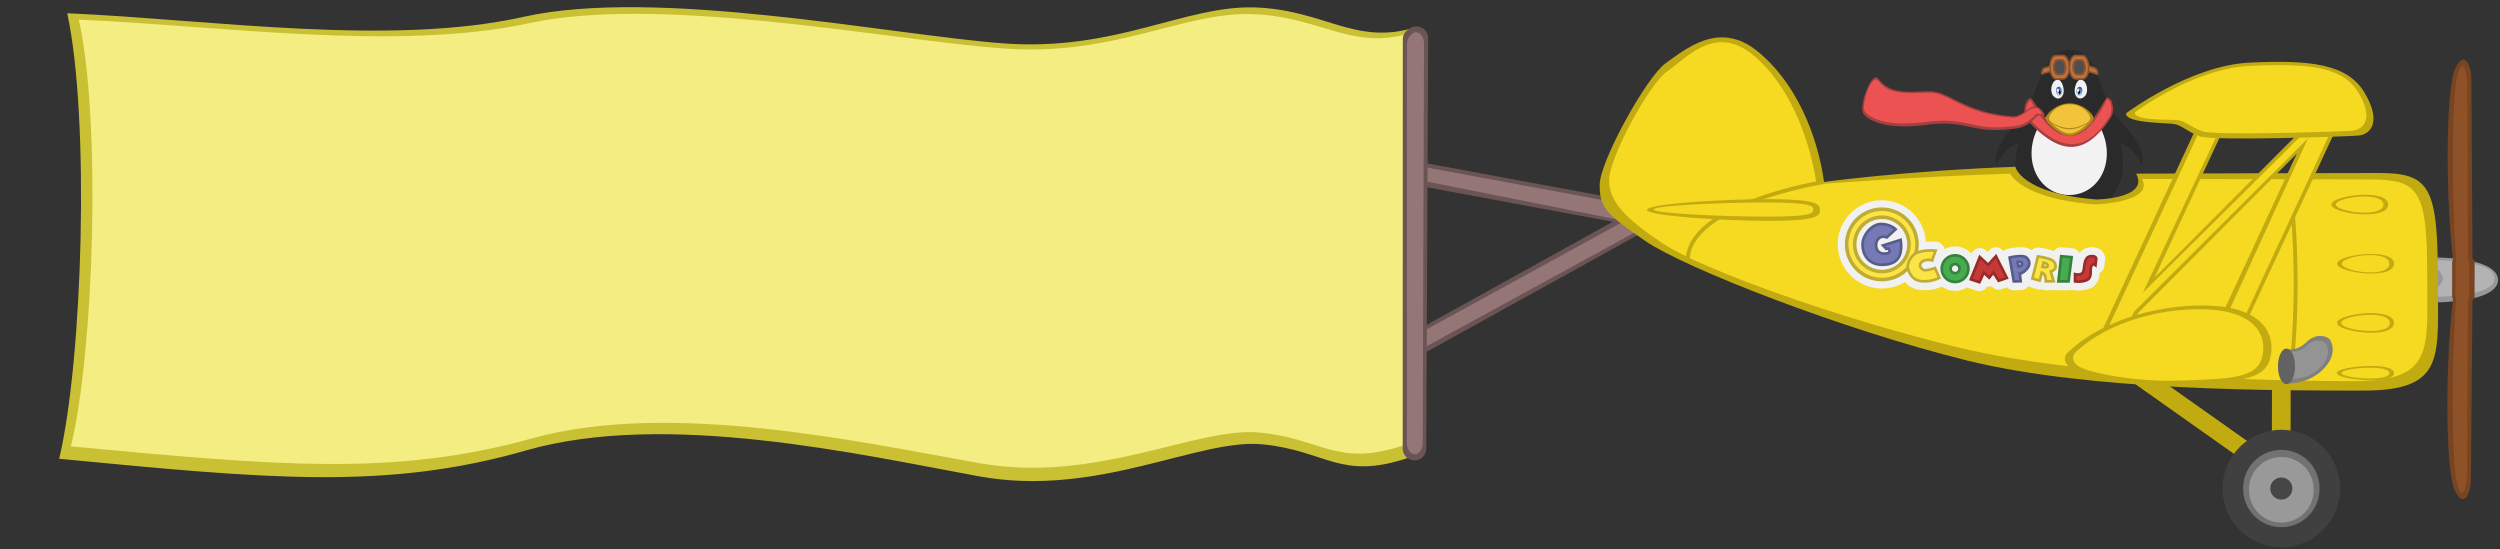 <?xml version="1.0" encoding="UTF-8" standalone="no"?>
<!-- Created with Inkscape (http://www.inkscape.org/) -->

<svg
   xmlns:dc="http://purl.org/dc/elements/1.1/"
   xmlns:cc="http://creativecommons.org/ns#"
   xmlns:rdf="http://www.w3.org/1999/02/22-rdf-syntax-ns#"
   xmlns:svg="http://www.w3.org/2000/svg"
   xmlns="http://www.w3.org/2000/svg"
   xmlns:xlink="http://www.w3.org/1999/xlink"
   xmlns:sodipodi="http://sodipodi.sourceforge.net/DTD/sodipodi-0.dtd"
   xmlns:inkscape="http://www.inkscape.org/namespaces/inkscape"
   width="414.029"
   height="90.955"
   id="svg6771"
   version="1.1"
   inkscape:version="0.91 r13725"
   sodipodi:docname="plane.svg">
  <rect width="100%" height="100%" fill="#333333" stroke="none"/>
  <defs
     id="defs3">
    <linearGradient
       gradientTransform="matrix(1,0,0,1.086,0,-53.897)"
       gradientUnits="userSpaceOnUse"
       y2="650.05"
       x2="945.679"
       y1="637.412"
       x1="940.963"
       id="linearGradient4503"
       xlink:href="#linearGradient4497"
       inkscape:collect="always" />
    <linearGradient
       id="linearGradient4497"
       inkscape:collect="always">
      <stop
         id="stop4499"
         offset="0"
         style="stop-color:#275eb1;stop-opacity:1" />
      <stop
         id="stop4501"
         offset="1"
         style="stop-color:#e6ecf9;stop-opacity:1" />
    </linearGradient>
    <linearGradient
       gradientTransform="matrix(-1,0,0,1.086,1919.998,-53.897)"
       gradientUnits="userSpaceOnUse"
       y2="650.05"
       x2="945.679"
       y1="637.412"
       x1="940.963"
       id="linearGradient4503-2"
       xlink:href="#linearGradient4497"
       inkscape:collect="always" />
  </defs>
  <sodipodi:namedview
     id="base"
     pagecolor="#ffffff"
     bordercolor="#666666"
     borderopacity="1.0"
     inkscape:pageopacity="0.0"
     inkscape:pageshadow="2"
     inkscape:zoom="2.56"
     inkscape:cx="363.10533"
     inkscape:cy="29.858641"
     inkscape:document-units="mm"
     inkscape:current-layer="layer1"
     showgrid="false"
     inkscape:window-width="1880"
     inkscape:window-height="1060"
     inkscape:window-x="-3"
     inkscape:window-y="-3"
     inkscape:window-maximized="1"
     units="px"
     fit-margin-top="0"
     fit-margin-left="0"
     fit-margin-right="0"
     fit-margin-bottom="0" />
  <g
     inkscape:label="Layer 1"
     inkscape:groupmode="layer"
     id="layer1"
     transform="translate(182.407,-99.386)">
    <path
       style="color:#000000;font-style:normal;font-variant:normal;font-weight:normal;font-stretch:normal;font-size:medium;line-height:normal;font-family:sans-serif;text-indent:0;text-align:start;text-decoration:none;text-decoration-line:none;text-decoration-style:solid;text-decoration-color:#000000;letter-spacing:normal;word-spacing:normal;text-transform:none;direction:ltr;block-progression:tb;writing-mode:lr-tb;baseline-shift:baseline;text-anchor:start;white-space:normal;clip-rule:nonzero;display:inline;overflow:visible;visibility:visible;opacity:1;isolation:auto;mix-blend-mode:normal;color-interpolation:sRGB;color-interpolation-filters:linearRGB;solid-color:#000000;solid-opacity:1;fill:#6b5454;fill-opacity:1;fill-rule:nonzero;stroke:none;stroke-width:3.9;stroke-linecap:round;stroke-linejoin:round;stroke-miterlimit:4;stroke-dasharray:none;stroke-dashoffset:0;stroke-opacity:1;color-rendering:auto;image-rendering:auto;shape-rendering:auto;text-rendering:auto;enable-background:accumulate"
       d="m 52.441,126.199 a 1.95,1.95 0 0 0 -0.324,3.871 l 32.584,6.039 -38.58,21.369 a 1.95,1.95 0 0 0 1.889,3.412 l 43.375,-23.996 a 1.95,1.95 0 0 0 0.25,-0.168 l 0.051,-0.027 a 1.95,1.95 0 0 0 -1.576,-3.555 l -37.281,-6.908 a 1.95,1.95 0 0 0 -0.387,-0.037 z"
       id="path8116"
       inkscape:connector-curvature="0" />
    <path
       style="fill:#cac034;fill-opacity:1;fill-rule:evenodd;stroke:none"
       d="m 25.3,100.614 c -11.54,-0.333 -22.95,7.332 -41.529,5.956 -18.58,-1.376 -57.315,-9.342 -79.488,-4.392 -22.173,4.949 -51.869,0.434 -75.558,-0.599 3.768,17.293 2.582,57.366 -1.334,73.785 34.53,3.31 54.156,5.262 77.348,-1.388 23.193,-6.65 55.407,0.72 75.028,4.298 19.62,3.578 36.345,-6.342 46.917,-5.302 10.571,1.04 12.867,6.019 24.075,2.254 4.174,-24.552 0.021,-47.372 1.215,-71.303 -10.028,3.074 -15.134,-2.975 -26.674,-3.309 z"
       id="path8104"
       inkscape:connector-curvature="0"
       sodipodi:nodetypes="zzzcczzzccz" />
    <path
       style="fill:#f4ed82;fill-opacity:1;fill-rule:evenodd;stroke:none"
       d="m 24.807,101.717 c -11.399,-0.319 -22.668,7.023 -41.02,5.705 -18.352,-1.318 -56.612,-8.947 -78.513,-4.207 -21.901,4.74 -51.233,0.415 -74.631,-0.574 3.722,16.562 2.55,54.943 -1.318,70.669 34.107,3.17 53.491,5.04 76.4,-1.329 22.909,-6.369 54.728,0.69 74.108,4.117 19.38,3.427 35.9,-6.074 46.341,-5.079 10.442,0.996 12.709,5.765 23.78,2.158 4.122,-23.515 0.021,-45.371 1.2,-68.291 -9.905,2.944 -14.948,-2.85 -26.347,-3.169 z"
       id="path8104-6"
       inkscape:connector-curvature="0"
       sodipodi:nodetypes="zzzcczzzccz" />
    <path
       style="color:#000000;font-style:normal;font-variant:normal;font-weight:normal;font-stretch:normal;font-size:medium;line-height:normal;font-family:sans-serif;text-indent:0;text-align:start;text-decoration:none;text-decoration-line:none;text-decoration-style:solid;text-decoration-color:#000000;letter-spacing:normal;word-spacing:normal;text-transform:none;direction:ltr;block-progression:tb;writing-mode:lr-tb;baseline-shift:baseline;text-anchor:start;white-space:normal;clip-rule:nonzero;display:inline;overflow:visible;visibility:visible;opacity:1;isolation:auto;mix-blend-mode:normal;color-interpolation:sRGB;color-interpolation-filters:linearRGB;solid-color:#000000;solid-opacity:1;fill:#947676;fill-opacity:1;fill-rule:nonzero;stroke:none;stroke-width:3.9;stroke-linecap:round;stroke-linejoin:round;stroke-miterlimit:4;stroke-dasharray:none;stroke-dashoffset:0;stroke-opacity:1;color-rendering:auto;image-rendering:auto;shape-rendering:auto;text-rendering:auto;enable-background:accumulate"
       d="M 234.848 27.504 C 232.471 27.519 232.183 29.308 234.523 29.719 L 269.041 36.586 L 234.092 55.734 L 234.092 58.529 L 273.791 36.818 C 274.953 35.164 274.087 34.034 272.516 34.449 L 235.234 27.541 C 235.107 27.516 234.977 27.503 234.848 27.504 z "
       transform="translate(-182.407,99.386)"
       id="path8116-5" />
    <g
       transform="matrix(0.102,0,0,0.102,122.971,68.931)"
       id="layer1-2"
       inkscape:label="Calque 1">
      <path
         sodipodi:nodetypes="csszszcc"
         inkscape:connector-curvature="0"
         id="path3775-3"
         d="m 402.557,627.341 c 15.456,-0.127 60.592,16.71 59.134,23.104 -0.38,1.666 -16.172,7.307 -22.291,10.189 -3.492,1.645 1.643,6.653 -1.605,7.053 -3.248,0.4 -12.102,-3.213 -19.215,-3.703 -9.139,-0.63 -26.51,1.962 -30.385,1.576 -3.876,-0.386 -8.974,-28.106 -6.811,-29.111 6.421,-2.958 16.604,-8.771 21.172,-9.108 z"
         style="display:inline;opacity:0.99;fill:#a78014;fill-opacity:1;stroke:none" />
      <path
         sodipodi:nodetypes="csszszcc"
         inkscape:connector-curvature="0"
         id="path3775"
         d="m 329.454,627.342 c -15.456,-0.127 -60.592,16.71 -59.134,23.104 0.38,1.666 16.172,7.307 22.291,10.189 3.492,1.645 -1.643,6.653 1.604,7.053 3.248,0.4 12.102,-3.213 19.215,-3.703 9.138,-0.63 26.51,1.962 30.385,1.576 3.876,-0.386 8.974,-28.106 6.811,-29.111 -6.421,-2.958 -16.604,-8.771 -21.172,-9.108 z"
         style="display:inline;fill:#a78014;fill-opacity:1;stroke:none" />
      <g
         transform="translate(-594.614,-196.854)"
         id="g4667"
         style="display:inline">
        <path
           style="display:inline;fill:#e2a70e;fill-opacity:1;stroke:none"
           d="m 921.346,828.775 c -13.481,-0.111 -52.851,12.576 -51.579,18.152 0.331,1.453 14.106,4.373 19.443,6.887 3.046,1.435 0.311,5.803 3.144,6.152 2.833,0.349 8.812,-2.802 15.015,-3.23 7.971,-0.549 25.123,1.967 28.504,1.63 3.38,-0.337 3.828,-22.771 1.941,-23.648 -5.601,-2.58 -12.483,-5.65 -16.467,-5.944 z"
           id="path3775-9"
           inkscape:connector-curvature="0"
           sodipodi:nodetypes="csszszcc" />
        <path
           style="display:inline;fill:#e2a70e;fill-opacity:1;stroke:none"
           d="m 999.311,828.775 c 13.482,-0.111 52.851,12.576 51.579,18.152 -0.331,1.453 -14.106,4.373 -19.443,6.887 -3.046,1.435 -0.311,5.803 -3.144,6.152 -2.833,0.349 -8.812,-2.802 -15.015,-3.23 -7.971,-0.549 -25.123,1.967 -28.504,1.63 -3.38,-0.337 -3.828,-22.771 -1.941,-23.648 5.601,-2.58 12.483,-5.65 16.467,-5.944 z"
           id="path3775-9-3"
           inkscape:connector-curvature="0"
           sodipodi:nodetypes="csszszcc" />
      </g>
      <g
         transform="translate(-594.286,-196.854)"
         style="display:inline;fill:#2a2a2a;fill-opacity:1"
         id="g4602">
        <path
           style="color:#000000;display:inline;overflow:visible;visibility:visible;fill:#2a2a2a;fill-opacity:1;fill-rule:nonzero;stroke:none;stroke-width:0.5;marker:none;enable-background:accumulate"
           d="m 1047.581,761.802 c 0,48.369 -39.211,87.581 -87.581,87.581 -48.369,0 -87.581,-39.211 -87.581,-87.581 0,-24.185 13.803,-71.409 29.652,-112.587 15.849,-41.178 25.492,-72.499 59.033,-72.499 33.542,0 40.975,31.321 56.824,72.499 15.849,41.178 29.652,88.402 29.652,112.587 z"
           id="path2992"
           inkscape:connector-curvature="0"
           sodipodi:nodetypes="ssszzzs" />
        <path
           style="fill:#2a2a2a;fill-opacity:1;stroke:none"
           d="m 1037.622,728.006 c 23.716,-0.381 36.089,30.199 40.177,32.407 10.97,-19.992 -30.476,-66.345 -51.727,-85.46 -12.132,-10.912 6.473,51.314 11.55,53.053 z"
           id="path3807"
           inkscape:connector-curvature="0"
           sodipodi:nodetypes="ccsc" />
        <path
           style="display:inline;fill:#2a2a2a;fill-opacity:1;stroke:none"
           d="m 882.378,728.006 c -23.716,-0.381 -36.089,30.199 -40.177,32.407 -10.97,-19.992 30.476,-66.345 51.727,-85.46 12.132,-10.912 -6.473,51.314 -11.55,53.053 z"
           id="path3807-7"
           inkscape:connector-curvature="0"
           sodipodi:nodetypes="ccsc" />
      </g>
      <path
         sodipodi:nodetypes="sssss"
         inkscape:connector-curvature="0"
         id="path3829"
         d="m 426.857,547.626 c 0,38.441 -26.27,67.604 -61.143,67.604 -34.873,0 -61.143,-29.163 -61.143,-67.604 0,-38.441 26.27,-75.604 61.143,-75.604 34.873,0 61.143,37.163 61.143,75.604 z"
         style="color:#000000;display:inline;overflow:visible;visibility:visible;fill:#f2f2f2;fill-opacity:1;fill-rule:nonzero;stroke:none;stroke-width:0.5;marker:none;enable-background:accumulate" />
      <g
         transform="translate(-594.254,-196.854)"
         id="g4625"
         style="display:inline">
        <path
           style="fill:#f2f2f5;fill-opacity:1;stroke:none"
           d="m 939.016,625.167 c 8.223,-3.274 13.362,12.734 11.801,21.21 -1.561,8.476 -9.504,12.463 -16.25,5.306 -6.746,-7.156 -3.774,-23.242 4.449,-26.516 z"
           id="path2999"
           inkscape:connector-curvature="0"
           sodipodi:nodetypes="zzzz" />
        <path
           style="display:inline;fill:url(#linearGradient4503);fill-opacity:1;stroke:none"
           d="m 942.972,636.293 c 6.989,-0.193 7.867,17.204 1.526,16.26 -6.341,-0.944 -8.515,-16.067 -1.526,-16.26 z"
           id="path3769-9"
           inkscape:connector-curvature="0"
           sodipodi:nodetypes="zzz" />
        <path
           style="fill:#171717;fill-opacity:1;stroke:none"
           d="m 943.913,641.709 c 2.95,-0.086 3.321,7.676 0.644,7.255 -2.677,-0.421 -3.594,-7.168 -0.644,-7.255 z"
           id="path3769"
           inkscape:connector-curvature="0"
           sodipodi:nodetypes="zzz" />
        <path
           style="display:inline;fill:#f2f2f5;fill-opacity:1;stroke:none"
           d="m 980.921,625.167 c -8.223,-3.274 -13.362,12.734 -11.801,21.21 1.561,8.476 9.504,12.463 16.25,5.306 6.746,-7.156 3.774,-23.242 -4.449,-26.516 z"
           id="path2999-2"
           inkscape:connector-curvature="0"
           sodipodi:nodetypes="zzzz" />
        <path
           style="display:inline;fill:url(#linearGradient4503-2);fill-opacity:1;stroke:none"
           d="m 977.026,636.293 c -6.989,-0.193 -7.867,17.204 -1.526,16.26 6.341,-0.944 8.515,-16.067 1.526,-16.26 z"
           id="path3769-9-5"
           inkscape:connector-curvature="0"
           sodipodi:nodetypes="zzz" />
        <path
           style="display:inline;fill:#171717;fill-opacity:1;stroke:none"
           d="m 976.087,641.709 c -2.95,-0.086 -3.321,7.676 -0.644,7.255 2.677,-0.421 3.594,-7.168 0.644,-7.255 z"
           id="path3769-6"
           inkscape:connector-curvature="0"
           sodipodi:nodetypes="zzz" />
        <path
           style="display:inline;fill:#ffffff;fill-opacity:0.902;stroke:none"
           d="m 941.33,639.499 c 2.594,-0.065 2.92,5.77 0.567,5.453 -2.354,-0.317 -3.161,-5.389 -0.567,-5.453 z"
           id="path3769-2"
           inkscape:connector-curvature="0"
           sodipodi:nodetypes="zzz" />
        <path
           style="display:inline;fill:#ffffff;fill-opacity:0.767;stroke:none"
           d="m 942.099,645.818 c 1.705,-0.034 1.919,3.048 0.372,2.88 -1.547,-0.167 -2.077,-2.846 -0.372,-2.88 z"
           id="path3769-2-0"
           inkscape:connector-curvature="0"
           sodipodi:nodetypes="zzz" />
        <path
           style="display:inline;fill:#ffffff;fill-opacity:0.902;stroke:none"
           d="m 974.668,639.499 c -2.594,-0.065 -2.92,5.77 -0.567,5.453 2.354,-0.317 3.161,-5.389 0.567,-5.453 z"
           id="path3769-2-9"
           inkscape:connector-curvature="0"
           sodipodi:nodetypes="zzz" />
        <path
           style="display:inline;fill:#ffffff;fill-opacity:0.767;stroke:none"
           d="m 973.898,645.818 c -1.705,-0.034 -1.919,3.048 -0.372,2.88 1.547,-0.167 2.077,-2.846 0.372,-2.88 z"
           id="path3769-2-0-2"
           inkscape:connector-curvature="0"
           sodipodi:nodetypes="zzz" />
      </g>
    </g>
    <path
       sodipodi:nodetypes="cccssccc"
       inkscape:connector-curvature="0"
       d="m 155.73,111.666 c 0,0 4.29,-1.893 9.194,0.016 l 0.056,1e-4 c 0,0 0.113,-0.692 -0.394,-0.978 -0.507,-0.286 -2.424,-0.738 -4.395,-0.741 -1.972,-0.003 -3.587,0.564 -4.01,0.686 -0.423,0.122 -0.451,1.018 -0.451,1.018 z"
       id="path10619-1-4"
       style="fill:#c87137;stroke:#855534;stroke-width:0.275;stroke-linecap:butt;stroke-linejoin:miter;stroke-miterlimit:4;stroke-dasharray:none;stroke-opacity:1" />
    <rect
       width="3.193"
       height="3.877"
       rx="1.009"
       ry="1.902"
       x="157.186"
       y="108.262"
       id="rect10654-21-3"
       style="color:#000000;display:inline;overflow:visible;visibility:visible;fill:#c87137;fill-opacity:1;fill-rule:nonzero;stroke:#855534;stroke-width:0.279;stroke-linecap:round;stroke-linejoin:round;stroke-miterlimit:4;stroke-dasharray:none;stroke-dashoffset:0;stroke-opacity:1;marker:none;enable-background:accumulate"
       transform="matrix(1,0.002,-8.4203028e-4,1,0,0)" />
    <rect
       width="3.193"
       height="3.877"
       rx="1.009"
       ry="1.902"
       x="160.411"
       y="108.262"
       id="rect10654-2-0-9"
       style="color:#000000;display:inline;overflow:visible;visibility:visible;fill:#c87137;fill-opacity:1;fill-rule:nonzero;stroke:#855534;stroke-width:0.279;stroke-linecap:round;stroke-linejoin:round;stroke-miterlimit:4;stroke-dasharray:none;stroke-dashoffset:0;stroke-opacity:1;marker:none;enable-background:accumulate"
       transform="matrix(1,0.002,-8.4203028e-4,1,0,0)" />
    <path
       sodipodi:nodetypes="cccccccccccsccc"
       inkscape:connector-curvature="0"
       style="fill:#a64040;fill-opacity:1;stroke:none;stroke-width:0.865;stroke-linecap:round;stroke-linejoin:round;stroke-miterlimit:4;stroke-dasharray:none;stroke-opacity:1"
       d="m 153.839,115.686 c -0.015,-1.1e-4 -0.03,5.6e-4 -0.045,0.002 -0.105,0.007 -0.203,0.052 -0.277,0.127 -0.572,0.58 -0.807,1.59 -0.59,2.973 0.011,0.072 0.04,0.14 0.084,0.197 5.29,5.788 9.624,6.899 14.24,-0.248 0.006,-0.011 0.012,-0.022 0.018,-0.033 0.285,-0.653 0.359,-1.219 0.242,-1.705 -0.117,-0.486 -0.076,-0.888 -0.416,-1.156 -0.205,-0.161 -0.54,-0.451 -0.673,-0.226 -1.008,1.64 -2.285,3.979 -3.805,4.975 -1,0.629 -2.39,0.918 -3.744,0.312 -1.355,-0.606 -2.878,-2.004 -4.678,-5.007 -0.075,-0.126 -0.209,-0.206 -0.355,-0.211 z"
       id="path10615-4-3" />
    <rect
       width="1.947"
       height="2.364"
       rx="0.615"
       ry="1.16"
       x="157.809"
       y="109.019"
       id="rect10654-0-90-6"
       style="color:#000000;display:inline;overflow:visible;visibility:visible;fill:#4e4e4e;fill-opacity:1;fill-rule:nonzero;stroke:#855534;stroke-width:0.34;stroke-linecap:round;stroke-linejoin:round;stroke-miterlimit:4;stroke-dasharray:none;stroke-dashoffset:0;stroke-opacity:1;marker:none;enable-background:accumulate"
       transform="matrix(1,0.002,-8.4203028e-4,1,0,0)" />
    <path
       inkscape:connector-curvature="0"
       d="m 153.354,118.72 c 6.125,6.938 10.352,5.03 13.457,0.192 0.926,-1.227 0.262,-3.261 -0.292,-3.076 -0.647,1.172 -5.535,13.004 -12.693,0.11 -0.429,0.435 -0.848,1.162 -0.644,2.463 z"
       id="path10615-4-3-1"
       style="fill:#ec5252;fill-opacity:1;stroke:none;stroke-width:0.864;stroke-linecap:round;stroke-linejoin:round;stroke-miterlimit:4;stroke-dasharray:none;stroke-opacity:1"
       sodipodi:nodetypes="cccccc" />
    <path
       style="fill:#a64040;fill-opacity:1;stroke:none;stroke-width:0.617;stroke-linecap:round;stroke-linejoin:round;stroke-miterlimit:4;stroke-dasharray:none;stroke-opacity:1"
       d="m 128.331,112.21 c -0.142,-0.018 -0.26,0.027 -0.354,0.084 -0.187,0.113 -0.326,0.285 -0.477,0.502 -0.302,0.435 -0.613,1.068 -0.879,1.77 -0.265,0.701 -0.481,1.464 -0.566,2.146 -0.086,0.681 -0.074,1.301 0.295,1.721 0.005,0.006 0.165,0.197 0.498,0.434 0.338,0.24 0.864,0.541 1.629,0.807 1.529,0.53 4.011,0.918 7.867,0.414 3.785,-0.495 5.598,-0.085 7.51,0.318 1.912,0.403 3.917,0.795 7.869,0.219 a 0.308,0.308 0 0 0 0.014,-0.002 c 1.327,-0.259 2.076,-0.877 2.586,-1.373 0.255,-0.248 0.456,-0.461 0.629,-0.584 0.172,-0.123 0.29,-0.166 0.488,-0.139 a 0.308,0.308 0 0 0 0.148,-0.014 c 0.004,0.008 0.045,0.066 0.045,0.066 a 0.309,0.309 0 0 0 0.553,-0.275 c 0,0 -0.171,-0.346 -0.465,-0.678 -0.293,-0.332 -0.757,-0.701 -1.338,-0.588 -0.554,0.108 -0.98,0.515 -1.496,0.875 -0.512,0.357 -1.09,0.683 -1.848,0.752 -4.15,-0.325 -6.752,-1.355 -8.752,-2.311 -2.007,-0.959 -3.438,-1.878 -5.225,-1.857 -1.694,0.02 -3.301,0.173 -4.721,-0.021 -1.413,-0.194 -2.633,-0.706 -3.672,-2.047 -0.069,-0.104 -0.198,-0.201 -0.34,-0.219 z"
       id="path10617-6-3"
       inkscape:connector-curvature="0" />
    <rect
       width="1.947"
       height="2.364"
       rx="0.615"
       ry="1.16"
       x="161.046"
       y="109.019"
       id="rect10654-0-9-5-0"
       style="color:#000000;display:inline;overflow:visible;visibility:visible;fill:#4e4e4e;fill-opacity:1;fill-rule:nonzero;stroke:#855534;stroke-width:0.34;stroke-linecap:round;stroke-linejoin:round;stroke-miterlimit:4;stroke-dasharray:none;stroke-dashoffset:0;stroke-opacity:1;marker:none;enable-background:accumulate"
       transform="matrix(1,0.002,-8.4203028e-4,1,0,0)" />
    <path
       style="fill:#ec5252;fill-opacity:1;stroke:none;stroke-width:0.617;stroke-linecap:round;stroke-linejoin:round;stroke-miterlimit:4;stroke-dasharray:none;stroke-opacity:1"
       d="m 128.331,112.576 c -0.142,-0.018 -0.26,0.027 -0.354,0.084 -0.187,0.113 -0.326,0.285 -0.477,0.502 -0.686,1.059 -0.954,2.195 -1.201,3.354 -0.086,0.681 -0.074,1.106 0.295,1.525 0.532,0.582 1.371,0.907 1.956,1.167 1.529,0.53 3.937,0.894 7.794,0.39 3.785,-0.495 5.598,-0.085 7.51,0.318 1.912,0.403 3.834,0.864 7.786,0.287 1.75,-0.383 2.442,-1.253 3.079,-1.861 0.218,-0.259 0.699,-0.103 0.699,-0.103 0.753,0.073 0.259,-0.07 0.019,-0.573 -0.293,-0.332 -0.473,-0.465 -1.053,-0.352 -0.554,0.108 -0.997,0.464 -1.513,0.823 -0.512,0.357 -1.073,0.683 -1.83,0.752 -4.15,-0.325 -6.752,-1.286 -8.752,-2.242 -2.007,-0.959 -3.414,-1.927 -5.2,-1.906 -1.694,0.02 -3.423,0.149 -4.843,-0.046 -1.413,-0.194 -2.536,-0.56 -3.574,-1.9 -0.069,-0.104 -0.198,-0.201 -0.34,-0.219 z"
       id="path10617-6-3-7"
       inkscape:connector-curvature="0"
       sodipodi:nodetypes="ccccccsccccccscsscccc" />
    <path
       sodipodi:nodetypes="szszs"
       inkscape:connector-curvature="0"
       id="path3792"
       d="m 164.302,118.942 c 0,0.815 -2.332,2.92 -3.953,2.92 -1.621,0 -3.953,-2.185 -3.953,-2.92 0,-0.652 1.77,-2.443 3.953,-2.443 2.183,0 3.953,1.738 3.953,2.443 z"
       style="color:#000000;display:inline;overflow:visible;visibility:visible;fill:#b28b16;fill-opacity:1;fill-rule:nonzero;stroke:none;stroke-width:0.5;marker:none;enable-background:accumulate" />
    <path
       sodipodi:nodetypes="szszs"
       inkscape:connector-curvature="0"
       id="path3792-7"
       d="m 163.757,118.975 c 0,0.703 -2.011,2.518 -3.409,2.518 -1.398,0 -3.409,-1.884 -3.409,-2.518 0,-0.562 1.157,-2.311 3.409,-2.311 2.252,0 3.409,1.703 3.409,2.311 z"
       style="color:#000000;display:inline;overflow:visible;visibility:visible;fill:#f1c43c;fill-opacity:1;fill-rule:nonzero;stroke:none;stroke-width:0.5;marker:none;enable-background:accumulate" />
    <path
       sodipodi:nodetypes="ccsccsc"
       inkscape:connector-curvature="0"
       id="path3803"
       d="m 156.539,119.026 -0.006,0.073 c 0,0 1.64,1.702 3.817,1.702 2.177,0 3.817,-1.702 3.817,-1.702 l -0.006,-0.073 c 0,0 -1.687,1.566 -3.81,1.566 -2.123,0 -3.81,-1.566 -3.81,-1.566 z"
       style="color:#000000;font-style:normal;font-variant:normal;font-weight:normal;font-stretch:normal;font-size:medium;line-height:normal;font-family:Sans;-inkscape-font-specification:Sans;text-indent:0;text-align:start;text-decoration:none;text-decoration-line:none;letter-spacing:normal;word-spacing:normal;text-transform:none;direction:ltr;block-progression:tb;writing-mode:lr-tb;baseline-shift:baseline;text-anchor:start;display:inline;overflow:visible;visibility:visible;fill:#b28b16;fill-opacity:1;stroke:none;stroke-width:1px;marker:none;enable-background:accumulate" />
    <path
       style="color:#000000;display:inline;overflow:visible;visibility:visible;fill:#989898;fill-opacity:1;fill-rule:nonzero;stroke:none;stroke-width:1.316;stroke-linecap:round;stroke-linejoin:round;stroke-miterlimit:4;stroke-dasharray:none;stroke-dashoffset:0;stroke-opacity:1;marker:none;enable-background:accumulate"
       id="path9886-9-6"
       d="m 231.3,145.758 c -0.002,2.069 -3.479,3.742 -11.697,3.732 -2.744,-0.003 1.365,-1.577 1.368,-3.646 0.002,-2.069 -4.103,-3.849 -1.359,-3.846 8.377,0.01 11.69,1.691 11.688,3.76 z"
       inkscape:connector-curvature="0"
       sodipodi:nodetypes="cccsc" />
    <path
       style="color:#000000;display:inline;overflow:visible;visibility:visible;fill:#b3b3b3;fill-opacity:1;fill-rule:nonzero;stroke:none;stroke-width:1.316;stroke-linecap:round;stroke-linejoin:round;stroke-miterlimit:4;stroke-dasharray:none;stroke-dashoffset:0;stroke-opacity:1;marker:none;enable-background:accumulate"
       id="path9886-9-6-2"
       d="m 230.71,145.511 c -0.002,1.664 -2.991,3.01 -10.056,3.002 -2.359,-0.003 1.51,-1.347 1.512,-3.012 0.002,-1.664 -3.864,-3.018 -1.504,-3.015 7.202,0.008 10.05,1.36 10.048,3.025 z"
       inkscape:connector-curvature="0" />
    <path
       style="fill:#784421;fill-opacity:1;stroke:none;stroke-width:1.316;stroke-linecap:round;stroke-linejoin:round;stroke-miterlimit:4;stroke-dasharray:none;stroke-opacity:1"
       id="path9891-4-6"
       d="m 227.073,143.145 -0.188,-30.572 c 0.026,-2.145 -1.115,-5.161 -2.689,-1.817 -1.659,3.525 -1.597,23.164 -0.151,33.078"
       inkscape:connector-curvature="0" />
    <path
       style="display:inline;fill:#784421;fill-opacity:1;stroke:none;stroke-width:1.316;stroke-linecap:round;stroke-linejoin:round;stroke-miterlimit:4;stroke-dasharray:none;stroke-opacity:1"
       id="path9891-8-3-9"
       d="m 227.067,148.166 -0.261,30.572 c 0.021,2.145 -1.127,5.158 -2.693,1.811 -1.65,-3.528 -1.542,-23.168 -0.073,-33.078"
       inkscape:connector-curvature="0" />
    <rect
       style="color:#000000;display:inline;overflow:visible;visibility:visible;fill:#784421;fill-opacity:1;fill-rule:nonzero;stroke:none;stroke-width:1.316;stroke-linecap:round;stroke-linejoin:round;stroke-miterlimit:4;stroke-dasharray:none;stroke-dashoffset:0;stroke-opacity:1;marker:none;enable-background:accumulate"
       id="rect9889-1-9"
       y="141.855"
       x="223.84"
       ry="0.754"
       rx="0.774"
       height="7.174"
       width="3.723"
       transform="matrix(1,0.001,-0.001,1,0,0)" />
    <g
       transform="matrix(0.49,5.8035675e-4,-5.8052694e-4,0.49,-364.376,-34.989)"
       id="g9882-0-3"
       style="stroke-width:1;stroke-linecap:round;stroke-linejoin:round;stroke-miterlimit:4;stroke-dasharray:none;stroke:none;fill:#c2aa11;fill-opacity:1">
      <rect
         width="6.32"
         height="37.11"
         x="1139.726"
         y="403.508"
         id="rect9858-1-4"
         style="color:#000000;display:inline;overflow:visible;visibility:visible;fill:#c2aa11;fill-opacity:1;fill-rule:nonzero;stroke:none;stroke-width:1.316;stroke-linecap:round;stroke-linejoin:round;stroke-miterlimit:4;stroke-dasharray:none;stroke-dashoffset:0;stroke-opacity:1;marker:none;enable-background:accumulate" />
      <rect
         width="6.125"
         height="54.741"
         x="301.037"
         y="1125.266"
         transform="matrix(0.576,-0.817,0.817,0.576,0,0)"
         id="rect9858-7-2-9"
         style="color:#000000;display:inline;overflow:visible;visibility:visible;fill:#c2aa11;fill-opacity:1;fill-rule:nonzero;stroke:none;stroke-width:1.316;stroke-linecap:round;stroke-linejoin:round;stroke-miterlimit:4;stroke-dasharray:none;stroke-dashoffset:0;stroke-opacity:1;marker:none;enable-background:accumulate" />
    </g>
    <path
       inkscape:connector-curvature="0"
       d="m 119.673,129.515 c 0,0 13.893,-1.889 31.682,-2.503 0,0 0.948,4.447 13.493,5.414 0,0 8.735,-0.148 6.517,-4.279 0,0 32.25,-0.121 40.108,-0.111 8.259,0.01 9.868,1.963 9.85,17.103 -0.016,13.238 1.542,18.952 -12.434,18.936 -13.976,-0.017 -44.946,0.106 -65.587,-5 -20.641,-5.105 -46.675,-15.298 -53.181,-19.751 -6.506,-4.453 -7.608,-5.537 -7.603,-9.347 0.004,-3.811 7.775,-17.927 10.954,-20.146 3.179,-2.219 8.76,-7.105 15.107,-2.017 6.347,5.088 9.992,13.761 11.094,21.701 z"
       id="path9759-79-0"
       style="fill:#c2aa11;fill-opacity:1;stroke:none;stroke-width:0.645;stroke-linecap:round;stroke-linejoin:round;stroke-miterlimit:4;stroke-dasharray:none;stroke-opacity:1"
       sodipodi:nodetypes="cccccsssssssc" />
    <path
       inkscape:connector-curvature="0"
       d="m 118.437,129.914 c 0,0 14.741,-1.196 32.054,-1.775 0,0 1.899,4.194 14.109,5.107 0,0 9.869,-0.335 7.71,-4.232 0,0 30.021,0.082 37.669,0.09 8.038,0.01 9.605,1.461 9.587,15.742 -0.015,12.487 1.306,17.681 -12.297,17.665 -13.603,-0.016 -44.917,-0.682 -65.006,-5.497 -20.089,-4.815 -42.889,-13.062 -49.221,-17.263 -6.332,-4.201 -8.967,-6.98 -8.962,-10.574 0.005,-3.594 6.591,-15.933 9.685,-18.026 3.094,-2.093 7.698,-7.678 13.875,-2.879 6.177,4.799 9.725,14.152 10.798,21.641 z"
       id="path9759-79-0-0"
       style="fill:#f6d921;fill-opacity:1;stroke:none;stroke-width:0.645;stroke-linecap:round;stroke-linejoin:round;stroke-miterlimit:4;stroke-dasharray:none;stroke-opacity:1"
       sodipodi:nodetypes="cccccsssssssc" />
    <path
       style="color:#000000;font-style:normal;font-variant:normal;font-weight:normal;font-stretch:normal;font-size:medium;line-height:normal;font-family:sans-serif;text-indent:0;text-align:start;text-decoration:none;text-decoration-line:none;text-decoration-style:solid;text-decoration-color:#000000;letter-spacing:normal;word-spacing:normal;text-transform:none;direction:ltr;block-progression:tb;writing-mode:lr-tb;baseline-shift:baseline;text-anchor:start;white-space:normal;clip-rule:nonzero;display:inline;overflow:visible;visibility:visible;opacity:1;isolation:auto;mix-blend-mode:normal;color-interpolation:sRGB;color-interpolation-filters:linearRGB;solid-color:#000000;solid-opacity:1;fill:#c2aa11;fill-opacity:1;fill-rule:nonzero;stroke:none;stroke-width:0.645;stroke-linecap:round;stroke-linejoin:round;stroke-miterlimit:4;stroke-dasharray:none;stroke-dashoffset:0;stroke-opacity:1;color-rendering:auto;image-rendering:auto;shape-rendering:auto;text-rendering:auto;enable-background:accumulate"
       d="m 196.635,128.035 a 0.322,0.322 0 0 0 -0.297,0.373 c 0,0 2.552,17.321 -0.043,35.291 a 0.323,0.323 0 0 0 0.639,0.092 c 2.612,-18.087 0.041,-35.477 0.041,-35.477 a 0.322,0.322 0 0 0 -0.34,-0.279 z"
       id="path9915-9-7"
       inkscape:connector-curvature="0" />
    <path
       inkscape:connector-curvature="0"
       d="m 205.137,180.305 a 9.728,9.725 0 1 1 -19.456,-0.023 9.728,9.725 0 1 1 19.456,0.023 z"
       id="path9812-1-4"
       style="color:#000000;display:inline;overflow:visible;visibility:visible;fill:#404040;fill-opacity:1;fill-rule:nonzero;stroke:none;stroke-width:0.645;stroke-linecap:round;stroke-linejoin:round;stroke-miterlimit:4;stroke-dasharray:none;stroke-dashoffset:0;stroke-opacity:1;marker:none;enable-background:accumulate" />
    <path
       inkscape:connector-curvature="0"
       d="m 201.729,180.301 a 6.32,6.318 0 1 1 -12.639,-0.015 6.32,6.318 0 1 1 12.639,0.015 z"
       id="path9812-3-6-6"
       style="color:#000000;display:inline;overflow:visible;visibility:visible;fill:#727272;fill-opacity:1;fill-rule:nonzero;stroke:none;stroke-width:0.645;stroke-linecap:round;stroke-linejoin:round;stroke-miterlimit:4;stroke-dasharray:none;stroke-dashoffset:0;stroke-opacity:1;marker:none;enable-background:accumulate" />
    <path
       inkscape:connector-curvature="0"
       d="m 200.763,180.507 a 5.354,5.352 0 1 1 -10.707,-0.013 5.354,5.352 0 1 1 10.707,0.013 z"
       id="path9812-3-6-6-2"
       style="color:#000000;display:inline;overflow:visible;visibility:visible;fill:#999999;fill-opacity:1;fill-rule:nonzero;stroke:none;stroke-width:0.645;stroke-linecap:round;stroke-linejoin:round;stroke-miterlimit:4;stroke-dasharray:none;stroke-dashoffset:0;stroke-opacity:1;marker:none;enable-background:accumulate" />
    <path
       inkscape:connector-curvature="0"
       d="m 197.237,180.295 a 1.827,1.826 0 1 1 -3.654,-0.004 1.827,1.826 0 1 1 3.654,0.004 z"
       id="path9812-3-2-5-6"
       style="color:#000000;display:inline;overflow:visible;visibility:visible;fill:#464646;fill-opacity:1;fill-rule:nonzero;stroke:none;stroke-width:0.645;stroke-linecap:round;stroke-linejoin:round;stroke-miterlimit:4;stroke-dasharray:none;stroke-dashoffset:0;stroke-opacity:1;marker:none;enable-background:accumulate" />
    <path
       inkscape:connector-curvature="0"
       d="m 214.08,143.069 c -0.001,0.899 -1.134,1.627 -3.739,1.623 -2.605,-0.003 -5.696,-0.736 -5.695,-1.635 0.001,-0.899 3.094,-1.624 5.699,-1.621 2.605,0.003 3.736,0.733 3.735,1.632 z"
       id="path9917-5-9"
       style="color:#000000;display:inline;overflow:visible;visibility:visible;fill:#c2aa11;fill-opacity:1;fill-rule:nonzero;stroke:none;stroke-width:0.645;stroke-linecap:round;stroke-linejoin:round;stroke-miterlimit:4;stroke-dashoffset:0;stroke-opacity:1;marker:none;enable-background:accumulate" />
    <path
       inkscape:connector-curvature="0"
       d="m 213.112,133.27 c -0.001,0.899 -1.134,1.627 -3.739,1.623 -2.605,-0.003 -5.696,-0.736 -5.695,-1.635 0.001,-0.899 3.094,-1.624 5.699,-1.621 2.605,0.003 3.736,0.733 3.735,1.632 z"
       id="path9917-9-29-4"
       style="color:#000000;display:inline;overflow:visible;visibility:visible;fill:#c2aa11;fill-opacity:1;fill-rule:nonzero;stroke:none;stroke-width:0.645;stroke-linecap:round;stroke-linejoin:round;stroke-miterlimit:4;stroke-dashoffset:0;stroke-opacity:1;marker:none;enable-background:accumulate" />
    <path
       inkscape:connector-curvature="0"
       d="m 214.068,152.866 c -0.001,0.899 -1.134,1.627 -3.739,1.623 -2.605,-0.003 -5.696,-0.736 -5.695,-1.635 0.001,-0.899 3.094,-1.624 5.699,-1.621 2.605,0.003 3.736,0.733 3.735,1.632 z"
       id="path9917-9-2-3-0"
       style="color:#000000;display:inline;overflow:visible;visibility:visible;fill:#c2aa11;fill-opacity:1;fill-rule:nonzero;stroke:none;stroke-width:0.645;stroke-linecap:round;stroke-linejoin:round;stroke-miterlimit:4;stroke-dashoffset:0;stroke-opacity:1;marker:none;enable-background:accumulate" />
    <path
       inkscape:connector-curvature="0"
       d="m 214.094,161.181 c -7.7e-4,0.655 -1.141,1.185 -3.766,1.182 -2.624,-0.003 -5.738,-0.538 -5.738,-1.193 7.8e-4,-0.655 3.116,-1.183 5.741,-1.18 2.624,0.003 3.764,0.536 3.763,1.191 z"
       id="path9917-9-2-9-6-9"
       style="color:#000000;display:inline;overflow:visible;visibility:visible;fill:#c2aa11;fill-opacity:1;fill-rule:nonzero;stroke:none;stroke-width:0.552;stroke-linecap:round;stroke-linejoin:round;stroke-miterlimit:4;stroke-dashoffset:0;stroke-opacity:1;marker:none;enable-background:accumulate" />
    <path
       style="color:#000000;font-style:normal;font-variant:normal;font-weight:normal;font-stretch:normal;font-size:medium;line-height:normal;font-family:sans-serif;text-indent:0;text-align:start;text-decoration:none;text-decoration-line:none;text-decoration-style:solid;text-decoration-color:#000000;letter-spacing:normal;word-spacing:normal;text-transform:none;direction:ltr;block-progression:tb;writing-mode:lr-tb;baseline-shift:baseline;text-anchor:start;white-space:normal;clip-rule:nonzero;display:inline;overflow:visible;visibility:visible;opacity:1;isolation:auto;mix-blend-mode:normal;color-interpolation:sRGB;color-interpolation-filters:linearRGB;solid-color:#000000;solid-opacity:1;fill:#c2aa11;fill-opacity:1;fill-rule:nonzero;stroke:none;stroke-width:0.645px;stroke-linecap:butt;stroke-linejoin:miter;stroke-miterlimit:4;stroke-dasharray:none;stroke-dashoffset:0;stroke-opacity:1;color-rendering:auto;image-rendering:auto;shape-rendering:auto;text-rendering:auto;enable-background:accumulate"
       d="m 119.404,129.252 c 0,0 -5.611,0.894 -11.238,2.979 -2.813,1.042 -5.635,2.381 -7.775,4.076 -2.141,1.695 -3.618,3.775 -3.621,6.26 l 0.645,0.002 c 0.003,-2.23 1.323,-4.132 3.377,-5.758 2.054,-1.626 4.822,-2.946 7.598,-3.975 5.552,-2.057 11.117,-2.947 11.117,-2.947 l -0.102,-0.637 z"
       id="path9988-5-0"
       inkscape:connector-curvature="0" />
    <path
       inkscape:connector-curvature="0"
       d="m 119,134.173 c -0.001,0.992 -0.533,1.796 -8.44,1.786 -7.908,-0.009 -20.198,-0.828 -20.197,-1.82 0.001,-0.992 12.293,-1.782 20.201,-1.772 7.908,0.009 8.437,0.814 8.436,1.806 z"
       id="path9992-8-7"
       style="color:#000000;display:inline;overflow:visible;visibility:visible;fill:#c2aa11;fill-opacity:1;fill-rule:nonzero;stroke:none;stroke-width:0.645;stroke-linecap:round;stroke-linejoin:round;stroke-miterlimit:4;stroke-dashoffset:0;stroke-opacity:1;marker:none;enable-background:accumulate" />
    <path
       inkscape:connector-curvature="0"
       d="m 117.896,134.101 c -9.3e-4,0.649 -0.491,1.174 -7.789,1.168 -7.298,-0.006 -18.639,-0.542 -18.638,-1.191 9.23e-4,-0.649 11.345,-1.165 18.642,-1.159 7.298,0.006 7.786,0.533 7.785,1.181 z"
       id="path9992-8-7-9"
       style="color:#000000;display:inline;overflow:visible;visibility:visible;fill:#f6d921;fill-opacity:1;fill-rule:nonzero;stroke:none;stroke-width:0.645;stroke-linecap:round;stroke-linejoin:round;stroke-miterlimit:4;stroke-dashoffset:0;stroke-opacity:1;marker:none;enable-background:accumulate" />
    <g
       transform="matrix(0.075,8.8852241e-5,-8.8878297e-5,0.075,121.674,132.478)"
       id="layer1-2-9-5-8-1-7-1"
       style="display:inline;stroke:#696da3;stroke-width:1.316;stroke-opacity:1">
      <g
         transform="translate(0,4e-5)"
         id="g3692-6-4-8-4-2-2-9"
         style="fill:#000000;stroke:#000000;stroke-width:39.465;stroke-linecap:round;stroke-linejoin:round;stroke-miterlimit:4;stroke-dasharray:none">
        <path
           inkscape:connector-curvature="0"
           d="m 101.094,20.562 c -42.899,0 -77.719,34.82 -77.719,77.719 0,42.899 34.82,77.719 77.719,77.719 42.899,0 77.719,-34.82 77.719,-77.719 0,-42.899 -34.82,-77.719 -77.719,-77.719 z"
           id="path8808-2-3-4-3-7-0-2-0-2"
           style="display:inline;fill:#f2f2f2;fill-opacity:1;stroke:#f1f1f1;stroke-width:39.465;stroke-linecap:round;stroke-linejoin:round;stroke-miterlimit:4;stroke-dasharray:none;stroke-dashoffset:0;stroke-opacity:1" />
        <path
           sodipodi:nodetypes="sscsccssccsssssssssccssccsccccccsscccccccccccccccccccccccccsccsccccscc"
           inkscape:connector-curvature="0"
           d="m 208.281,111.5 c -11.229,0.14 -27.864,1.785 -36.719,9.562 -14.168,12.444 -13.219,28.156 -13.219,28.156 0,0 4.205,26.429 27.562,29.875 23.357,3.446 42.125,-7.094 42.125,-7.094 l -9.562,-21.625 c 0,0 -20.124,7.638 -26.25,4 -6.126,-3.638 -8.61,-10.905 -4.781,-15.5 3.829,-4.595 13.04,-8.594 24.719,-5.531 L 219.812,111.875 c 0,0 -4.794,-0.459 -11.531,-0.375 z m 54.594,10.719 c -16.275,0 -29.469,13.225 -29.469,29.5 0,16.275 13.194,29.469 29.469,29.469 16.275,0 29.5,-13.194 29.5,-29.469 0,-16.275 -13.225,-29.5 -29.5,-29.5 z m 302.062,1.406 c -1.228,0.044 -2.601,0.189 -4.156,0.5 -12.444,2.489 -11.48,18.391 -13.969,31.219 -2.489,12.827 -18.969,8.219 -18.969,8.219 l 0,15.906 c 0,0 14.755,2.494 26.625,-3.25 11.87,-5.744 5.55,-22.975 9.188,-30.25 3.638,-7.275 9.188,-2.5 9.188,-2.5 l 1.719,-14.75 c 0,0 -1.032,-5.405 -9.625,-5.094 z m -157.156,0.188 c -0.777,-0.005 -1.583,0.005 -2.375,0.031 C 394.843,124.19 383.312,127 383.312,127 l 9.188,52.656 15.312,-0.375 -2.094,-16.656 c 0,0 5.72,0.198 14.719,-9.375 8.998,-9.573 7.846,-19.166 0.188,-26.25 -2.513,-2.324 -7.408,-3.154 -12.844,-3.188 z m 89.438,0.125 -6.125,55.531 22.406,0 6.688,-53.406 z m -144.156,0.188 -17.25,18.969 -18.375,-17.219 -19.719,49.375 18.969,6.312 9.562,-21.25 12.062,11.312 9,-11.688 11.875,18.375 18,-6.312 z m 92.656,0.406 -12.062,48.625 16.094,4.781 4.594,-17.625 c 9.764,1.532 9.188,19.156 9.188,19.156 l 17.031,-0.375 -6.312,-21.25 c 9.956,-3.638 10.344,-8.625 10.344,-8.625 0,0 2.487,-10.725 -7.469,-16.469 -9.956,-5.744 -31.406,-8.219 -31.406,-8.219 z M 402.062,136 c 2.697,-0.081 8.168,0.478 8.812,4.5 0.859,5.362 -7.75,6.219 -7.75,6.219 l -2.594,-10.531 c 0,-0.054 0.632,-0.161 1.531,-0.188 z m 56.281,1.938 c 4.595,0.383 10.727,4.769 8.812,8.406 -1.915,3.638 -11.094,1.156 -11.094,1.156 z"
           id="path8816-8-1-7-5-8-1-4-6-8"
           style="fill:#f2f2f2;fill-opacity:1;fill-rule:evenodd;stroke:#f1f1f1;stroke-width:39.465;stroke-linecap:round;stroke-linejoin:round;stroke-miterlimit:4;stroke-dasharray:none;stroke-opacity:1" />
      </g>
      <g
         transform="translate(0,100)"
         id="g3692-1-0-0-7-4-3"
         style="stroke-width:1.316" />
      <path
         sodipodi:nodetypes="ssssssssss"
         inkscape:connector-curvature="0"
         d="m 101.102,20.578 c -42.899,0 -77.715,34.816 -77.715,77.715 0,42.899 34.816,77.715 77.715,77.715 42.899,0 77.715,-34.816 77.715,-77.715 0,-42.899 -34.816,-77.715 -77.715,-77.715 z m 0,17.697 c 33.13,0 60.018,26.888 60.018,60.017 3e-5,33.13 -26.888,60.018 -60.018,60.018 -33.13,0 -60.018,-26.888 -60.018,-60.018 3e-5,-33.13 26.888,-60.017 60.018,-60.017 z"
         id="path8808-4-5-4-8-5-7"
         style="display:inline;fill:#fde445;fill-opacity:1;stroke:#beac34;stroke-width:7.906;stroke-linecap:round;stroke-linejoin:round;stroke-miterlimit:4;stroke-dasharray:none;stroke-dashoffset:0;stroke-opacity:1" />
      <path
         sodipodi:nodetypes="csssccccsscc"
         inkscape:connector-curvature="0"
         d="m 131.525,64.821 c 0,0 -11.927,-11.542 -32.317,-11.542 -20.391,0 -40.781,24.623 -40.781,45.398 0,20.775 11.927,44.628 43.474,44.628 31.548,0 46.167,-16.543 40.781,-55.016 l -38.858,12.311 7.31,7.695 4.617,-1.154 c 0,0 7.695,9.618 -3.847,11.157 C 100.362,119.837 89.975,116.759 88.436,102.14 86.897,87.52 98.439,77.133 111.904,82.903 Z"
         id="path8810-6-7-0-4-9-8"
         style="display:inline;fill:#757ab7;fill-opacity:1;fill-rule:evenodd;stroke:#585c8a;stroke-width:5.973px;stroke-linecap:butt;stroke-linejoin:miter;stroke-opacity:1" />
      <path
         sodipodi:nodetypes="ccscsccssc"
         inkscape:connector-curvature="0"
         d="m 212.145,133.328 7.658,-21.443 c 0,0 -34.079,-3.255 -48.246,9.19 -14.168,12.444 -13.21,28.144 -13.21,28.144 0,0 4.212,26.42 27.569,29.867 23.357,3.446 42.12,-7.084 42.12,-7.084 l -9.573,-21.634 c 0,0 -20.103,7.658 -26.229,4.021 -6.126,-3.638 -8.615,-10.913 -4.786,-15.508 3.829,-4.595 13.019,-8.615 24.697,-5.552 z"
         id="path8816-2-7-3-0-1-9"
         style="fill:#fde445;fill-opacity:1;fill-rule:evenodd;stroke:#beac34;stroke-width:5.973px;stroke-linecap:butt;stroke-linejoin:miter;stroke-opacity:1" />
      <path
         sodipodi:nodetypes="ssssssssss"
         inkscape:connector-curvature="0"
         d="m 262.88,122.224 c -16.275,0 -29.484,13.209 -29.484,29.484 0,16.275 13.209,29.484 29.484,29.484 16.275,0 29.484,-13.209 29.484,-29.484 0,-16.275 -13.209,-29.484 -29.484,-29.484 z m 0,19.528 c 5.495,0 9.956,4.46 9.956,9.956 0,5.495 -4.46,9.956 -9.956,9.956 -5.495,0 -9.956,-4.46 -9.956,-9.956 0,-5.495 4.46,-9.956 9.956,-9.956 z"
         id="path8818-2-9-3-3-6-3"
         style="fill:#47ac50;fill-opacity:1;stroke:#35823c;stroke-width:5.973;stroke-linecap:round;stroke-linejoin:round;stroke-miterlimit:4;stroke-dasharray:none;stroke-dashoffset:0;stroke-opacity:1" />
      <path
         sodipodi:nodetypes="ccccccccccc"
         inkscape:connector-curvature="0"
         d="m 297.724,175.257 19.72,-49.395 18.379,17.231 17.231,-18.954 24.123,47.863 -17.997,6.318 -11.87,-18.379 -8.998,11.679 -12.062,-11.296 -9.573,21.251 z"
         id="path8820-6-1-2-3-3-9"
         style="fill:#c73938;fill-opacity:1;fill-rule:evenodd;stroke:#962b2a;stroke-width:5.973px;stroke-linecap:butt;stroke-linejoin:miter;stroke-opacity:1" />
      <path
         sodipodi:nodetypes="sccccssscsccc"
         inkscape:connector-curvature="0"
         d="m 405.417,123.851 c -10.564,0.346 -22.113,3.159 -22.113,3.159 l 9.19,52.65 15.316,-0.383 -2.106,-16.656 c 0,0 5.744,0.191 14.742,-9.381 8.998,-9.573 7.85,-19.145 0.191,-26.229 -2.872,-2.656 -8.882,-3.367 -15.22,-3.159 z m -3.35,12.157 c 2.697,-0.081 8.163,0.477 8.807,4.499 0.859,5.362 -7.754,6.222 -7.754,6.222 l -2.585,-10.53 c 0,-0.054 0.633,-0.165 1.532,-0.191 z"
         id="path8822-4-7-7-8-0-5"
         style="fill:#757ab7;fill-opacity:1;fill-rule:evenodd;stroke:#585c8a;stroke-width:5.973px;stroke-linecap:butt;stroke-linejoin:miter;stroke-opacity:1" />
      <path
         sodipodi:nodetypes="ccccccccsccscc"
         inkscape:connector-curvature="0"
         d="m 445.717,124.522 -12.062,48.629 16.082,4.786 4.595,-17.614 c 9.764,1.532 9.19,19.145 9.19,19.145 l 17.039,-0.383 -6.318,-21.251 c 9.956,-3.638 10.338,-8.615 10.338,-8.615 0,0 2.489,-10.721 -7.467,-16.465 -9.956,-5.744 -31.398,-8.232 -31.398,-8.232 z m 12.636,13.402 c 4.595,0.383 10.721,4.786 8.807,8.424 -1.915,3.638 -11.104,1.149 -11.104,1.149 z"
         id="path8824-1-3-9-3-5-4"
         style="fill:#fde445;fill-opacity:1;fill-rule:evenodd;stroke:#beac34;stroke-width:5.973px;stroke-linecap:butt;stroke-linejoin:miter;stroke-opacity:1" />
      <path
         sodipodi:nodetypes="ccccc"
         inkscape:connector-curvature="0"
         d="m 497.218,123.947 22.974,2.106 -6.701,53.415 -22.4,0 z"
         id="path8826-2-9-7-3-5-9"
         style="fill:#47ac50;fill-opacity:1;fill-rule:evenodd;stroke:#35823c;stroke-width:5.973px;stroke-linecap:butt;stroke-linejoin:miter;stroke-opacity:1" />
      <path
         sodipodi:nodetypes="cssccsscc"
         inkscape:connector-curvature="0"
         d="m 527.851,163.578 c 0,0 16.465,4.595 18.954,-8.232 2.489,-12.827 1.532,-28.718 13.976,-31.207 12.444,-2.489 13.785,4.595 13.785,4.595 l -1.723,14.742 c 0,0 -5.552,-4.786 -9.19,2.489 -3.638,7.275 2.68,24.506 -9.19,30.25 -11.87,5.744 -26.612,3.255 -26.612,3.255 z"
         id="path8828-8-6-1-7-9-7"
         style="fill:#c73938;fill-opacity:1;fill-rule:evenodd;stroke:#962b2a;stroke-width:5.973px;stroke-linecap:butt;stroke-linejoin:miter;stroke-opacity:1" />
    </g>
    <path
       style="color:#000000;display:inline;overflow:visible;visibility:visible;fill:#c2aa11;fill-opacity:1;fill-rule:nonzero;stroke:none;stroke-width:0.645;stroke-linecap:round;stroke-linejoin:round;stroke-miterlimit:4;stroke-dasharray:none;marker:none;enable-background:accumulate"
       id="rect9765-0-9"
       d="m 182.582,117.843 -16.878,36.338 4.609,0.005 1.386,-2.984 26.263,-26.361 -13.637,29.361 4.609,0.005 16.878,-36.338 -4.609,-0.005 -0.533,1.148 -26.242,26.315 12.763,-27.479 -4.609,-0.005 z"
       inkscape:connector-curvature="0" />
    <path
       style="color:#000000;display:inline;overflow:visible;visibility:visible;fill:#f6d921;fill-opacity:1;fill-rule:nonzero;stroke:none;stroke-width:0.645;stroke-linecap:round;stroke-linejoin:round;stroke-miterlimit:4;stroke-dasharray:none;marker:none;enable-background:accumulate"
       id="rect9765-0-9-0"
       d="m 183.363,117.843 -16.878,36.338 3.144,-0.19 1.386,-2.984 28.802,-28.705 -13.833,30.24 2.265,1.665 16.878,-36.338 -3.926,-0.005 -1.607,3.101 -27.121,26.901 13.838,-29.433 z"
       inkscape:connector-curvature="0"
       sodipodi:nodetypes="ccccccccccccc" />
    <path
       style="fill:#c2aa11;fill-opacity:1;stroke:none;stroke-width:0.645;stroke-linecap:round;stroke-linejoin:round;stroke-miterlimit:4;stroke-dasharray:none;stroke-opacity:1"
       id="path9761-3-8"
       d="m 169.715,118.143 c 0,0 10.492,-7.926 20.498,-8.391 10.006,-0.464 16.199,0.178 19.052,5.103 2.853,4.925 0.786,6.828 -1.12,6.985 -1.906,0.157 -23.983,0.924 -26.206,0.128 -2.223,-0.796 -3.015,-1.909 -4.445,-2.069 -1.429,-0.16 -8.1,-0.168 -7.78,-1.756 z"
       inkscape:connector-curvature="0" />
    <path
       style="fill:#c2aa11;fill-opacity:1;stroke:none;stroke-width:0.645;stroke-linecap:round;stroke-linejoin:round;stroke-miterlimit:4;stroke-dasharray:none;stroke-opacity:1"
       id="path9763-0-5"
       d="m 159.821,157.983 c 0,0 -0.954,1.269 0.791,2.383 1.746,1.113 10.002,2.87 18.261,2.562 8.259,-0.308 13.5,-0.302 14.616,-3.952 1.116,-3.65 -0.625,-8.257 -8.883,-8.902 -8.258,-0.645 -18.902,2.042 -24.785,7.909 z"
       inkscape:connector-curvature="0" />
    <path
       inkscape:connector-curvature="0"
       d="m 195.957,157.224 c 0,0 1.965,0.451 3.539,-1.119 1.574,-1.57 3.258,-1.119 3.819,-0.613 0.561,0.506 1.232,2.528 -0.567,4.602 -1.799,2.075 -4.102,2.802 -6.742,2.855"
       id="path10167-6-0"
       style="fill:#808080;stroke:none;stroke-width:0.645px;stroke-linecap:butt;stroke-linejoin:miter;stroke-opacity:1" />
    <path
       inkscape:connector-curvature="0"
       d="m 196.738,157.569 c 0,0 1.579,0.363 2.844,-0.899 1.265,-1.262 2.619,-0.899 3.069,-0.493 0.451,0.407 0.99,2.031 -0.456,3.699 -1.446,1.668 -3.297,2.252 -5.418,2.294"
       id="path10167-6-0-0"
       style="fill:#949494;fill-opacity:1;stroke:none;stroke-width:0.645px;stroke-linecap:butt;stroke-linejoin:miter;stroke-opacity:1" />
    <path
       inkscape:connector-curvature="0"
       d="m 197.664,160.061 a 1.402,2.861 0.068 1 1 -2.803,-0.003 1.402,2.861 0.068 1 1 2.803,0.003 z"
       id="path10165-7-6"
       style="color:#000000;display:inline;overflow:visible;visibility:visible;fill:#626262;fill-opacity:1;fill-rule:nonzero;stroke:none;stroke-width:0.576;stroke-linecap:round;stroke-linejoin:round;stroke-miterlimit:4;stroke-dasharray:none;stroke-dashoffset:0;stroke-opacity:1;marker:none;enable-background:accumulate" />
    <path
       style="color:#000000;font-style:normal;font-variant:normal;font-weight:normal;font-stretch:normal;font-size:medium;line-height:normal;font-family:sans-serif;text-indent:0;text-align:start;text-decoration:none;text-decoration-line:none;text-decoration-style:solid;text-decoration-color:#000000;letter-spacing:normal;word-spacing:normal;text-transform:none;direction:ltr;block-progression:tb;writing-mode:lr-tb;baseline-shift:baseline;text-anchor:start;white-space:normal;clip-rule:nonzero;display:inline;overflow:visible;visibility:visible;opacity:1;isolation:auto;mix-blend-mode:normal;color-interpolation:sRGB;color-interpolation-filters:linearRGB;solid-color:#000000;solid-opacity:1;fill:#6b5454;fill-opacity:1;fill-rule:nonzero;stroke:none;stroke-width:3.9;stroke-linecap:round;stroke-linejoin:round;stroke-miterlimit:4;stroke-dasharray:none;stroke-dashoffset:0;stroke-opacity:1;color-rendering:auto;image-rendering:auto;shape-rendering:auto;text-rendering:auto;enable-background:accumulate"
       d="m 52.145,103.762 a 1.95,1.95 0 0 0 -1.186,0.42 1.95,1.95 0 0 0 -1.045,1.752 l -0.016,67.736 0,0.01 a 1.95,1.95 0 0 0 3.9,0.008 l 0,-0.008 0.316,-67.932 a 1.95,1.95 0 0 0 -1.971,-1.986 z"
       id="path8116-1"
       inkscape:connector-curvature="0" />
    <path
       style="color:#000000;font-style:normal;font-variant:normal;font-weight:normal;font-stretch:normal;font-size:medium;line-height:normal;font-family:sans-serif;text-indent:0;text-align:start;text-decoration:none;text-decoration-line:none;text-decoration-style:solid;text-decoration-color:#000000;letter-spacing:normal;word-spacing:normal;text-transform:none;direction:ltr;block-progression:tb;writing-mode:lr-tb;baseline-shift:baseline;text-anchor:start;white-space:normal;clip-rule:nonzero;display:inline;overflow:visible;visibility:visible;opacity:1;isolation:auto;mix-blend-mode:normal;color-interpolation:sRGB;color-interpolation-filters:linearRGB;solid-color:#000000;solid-opacity:1;fill:#947676;fill-opacity:1;fill-rule:nonzero;stroke:none;stroke-width:3.9;stroke-linecap:round;stroke-linejoin:round;stroke-miterlimit:4;stroke-dasharray:none;stroke-dashoffset:0;stroke-opacity:1;color-rendering:auto;image-rendering:auto;shape-rendering:auto;text-rendering:auto;enable-background:accumulate"
       d="m 52.099,104.728 a 1.312,1.898 0 0 0 -0.797,0.409 1.312,1.898 0 0 0 -0.703,1.705 l -0.01,65.914 0,0.01 a 1.312,1.898 0 0 0 2.623,0.008 l 0,-0.008 0.213,-66.104 a 1.312,1.898 0 0 0 -1.325,-1.933 z"
       id="path8116-1-5"
       inkscape:connector-curvature="0" />
    <path
       style="fill:#f6d921;fill-opacity:1;stroke:none;stroke-width:0.645;stroke-linecap:round;stroke-linejoin:round;stroke-miterlimit:4;stroke-dasharray:none;stroke-opacity:1"
       id="path9761-3-8-3"
       d="m 171.179,117.984 c 0,0 9.598,-7.266 19.032,-7.686 9.434,-0.42 15.273,-0.034 17.962,4.42 2.69,4.454 0.741,6.175 -1.056,6.317 -1.797,0.142 -22.611,0.836 -24.706,0.116 -2.095,-0.72 -2.843,-1.726 -4.19,-1.871 -1.347,-0.145 -7.343,0.141 -7.042,-1.295 z"
       inkscape:connector-curvature="0"
       sodipodi:nodetypes="csssscc" />
    <path
       style="fill:#f6d921;fill-opacity:1;stroke:none;stroke-width:0.645;stroke-linecap:round;stroke-linejoin:round;stroke-miterlimit:4;stroke-dasharray:none;stroke-opacity:1"
       id="path9763-0-5-6"
       d="m 161.167,157.9 c 0,0 -0.878,1.158 0.728,2.174 1.606,1.016 9.203,2.619 16.803,2.338 7.599,-0.281 12.422,-0.275 13.449,-3.607 1.027,-3.331 -0.576,-7.535 -8.174,-8.124 -7.598,-0.589 -17.392,1.863 -22.806,7.218 z"
       inkscape:connector-curvature="0" />
    <path
       inkscape:connector-curvature="0"
       d="m 212.33,133.269 c -8.3e-4,0.737 -0.946,1.334 -3.119,1.331 -2.173,-0.002 -4.752,-0.603 -4.752,-1.34 8.3e-4,-0.737 2.581,-1.332 4.755,-1.329 2.173,0.002 3.117,0.601 3.116,1.339 z"
       id="path9917-9-29-4-6"
       style="color:#000000;display:inline;overflow:visible;visibility:visible;fill:#f6d921;fill-opacity:1;fill-rule:nonzero;stroke:none;stroke-width:0.645;stroke-linecap:round;stroke-linejoin:round;stroke-miterlimit:4;stroke-dashoffset:0;stroke-opacity:1;marker:none;enable-background:accumulate" />
    <path
       inkscape:connector-curvature="0"
       d="m 213.299,143.068 c -8.3e-4,0.791 -0.946,1.431 -3.119,1.429 -2.173,-0.003 -4.752,-0.647 -4.752,-1.439 8.3e-4,-0.791 2.581,-1.429 4.755,-1.427 2.173,0.003 3.117,0.645 3.116,1.437 z"
       id="path9917-5-9-2"
       style="color:#000000;display:inline;overflow:visible;visibility:visible;fill:#f6d921;fill-opacity:1;fill-rule:nonzero;stroke:none;stroke-width:0.645;stroke-linecap:round;stroke-linejoin:round;stroke-miterlimit:4;stroke-dashoffset:0;stroke-opacity:1;marker:none;enable-background:accumulate" />
    <path
       inkscape:connector-curvature="0"
       d="m 213.385,152.865 c -8.6e-4,0.737 -0.969,1.334 -3.197,1.331 -2.227,-0.002 -4.87,-0.603 -4.869,-1.34 8.6e-4,-0.737 2.645,-1.332 4.873,-1.329 2.227,0.002 3.194,0.601 3.193,1.339 z"
       id="path9917-9-2-3-0-6"
       style="color:#000000;display:inline;overflow:visible;visibility:visible;fill:#f6d921;fill-opacity:1;fill-rule:nonzero;stroke:none;stroke-width:0.645;stroke-linecap:round;stroke-linejoin:round;stroke-miterlimit:4;stroke-dashoffset:0;stroke-opacity:1;marker:none;enable-background:accumulate" />
    <path
       inkscape:connector-curvature="0"
       d="m 213.312,161.179 c -6.4e-4,0.494 -0.954,0.893 -3.147,0.89 -2.193,-0.002 -4.795,-0.405 -4.794,-0.899 6.5e-4,-0.494 2.604,-0.891 4.797,-0.889 2.193,0.002 3.145,0.403 3.144,0.897 z"
       id="path9917-9-2-9-6-9-1"
       style="color:#000000;display:inline;overflow:visible;visibility:visible;fill:#f6d921;fill-opacity:1;fill-rule:nonzero;stroke:none;stroke-width:0.552;stroke-linecap:round;stroke-linejoin:round;stroke-miterlimit:4;stroke-dashoffset:0;stroke-opacity:1;marker:none;enable-background:accumulate" />
    <path
       style="fill:#8f5127;fill-opacity:1;stroke:none;stroke-width:1.316;stroke-linecap:round;stroke-linejoin:round;stroke-miterlimit:4;stroke-dasharray:none;stroke-opacity:1"
       d="m 225.377,110.337 c -0.234,0.023 -0.507,0.434 -0.806,1.448 -0.963,3.264 -0.971,20.754 -0.205,30.709 -0.068,0.127 -0.114,0.284 -0.114,0.463 l -0.004,5.499 c -1.3e-4,0.171 0.043,0.321 0.106,0.445 -0.773,9.967 -0.789,27.36 0.166,30.618 0.952,3.248 1.65,0.324 1.638,-1.757 l 0.154,-28.72 c 0.118,-0.132 0.199,-0.338 0.2,-0.582 l 0.004,-5.499 c 1.9e-4,-0.244 -0.081,-0.449 -0.198,-0.582 l -0.112,-28.83 c 0.011,-1.431 -0.313,-3.261 -0.828,-3.211 z"
       id="path9891-4-6-8"
       inkscape:connector-curvature="0" />
  </g>
</svg>
